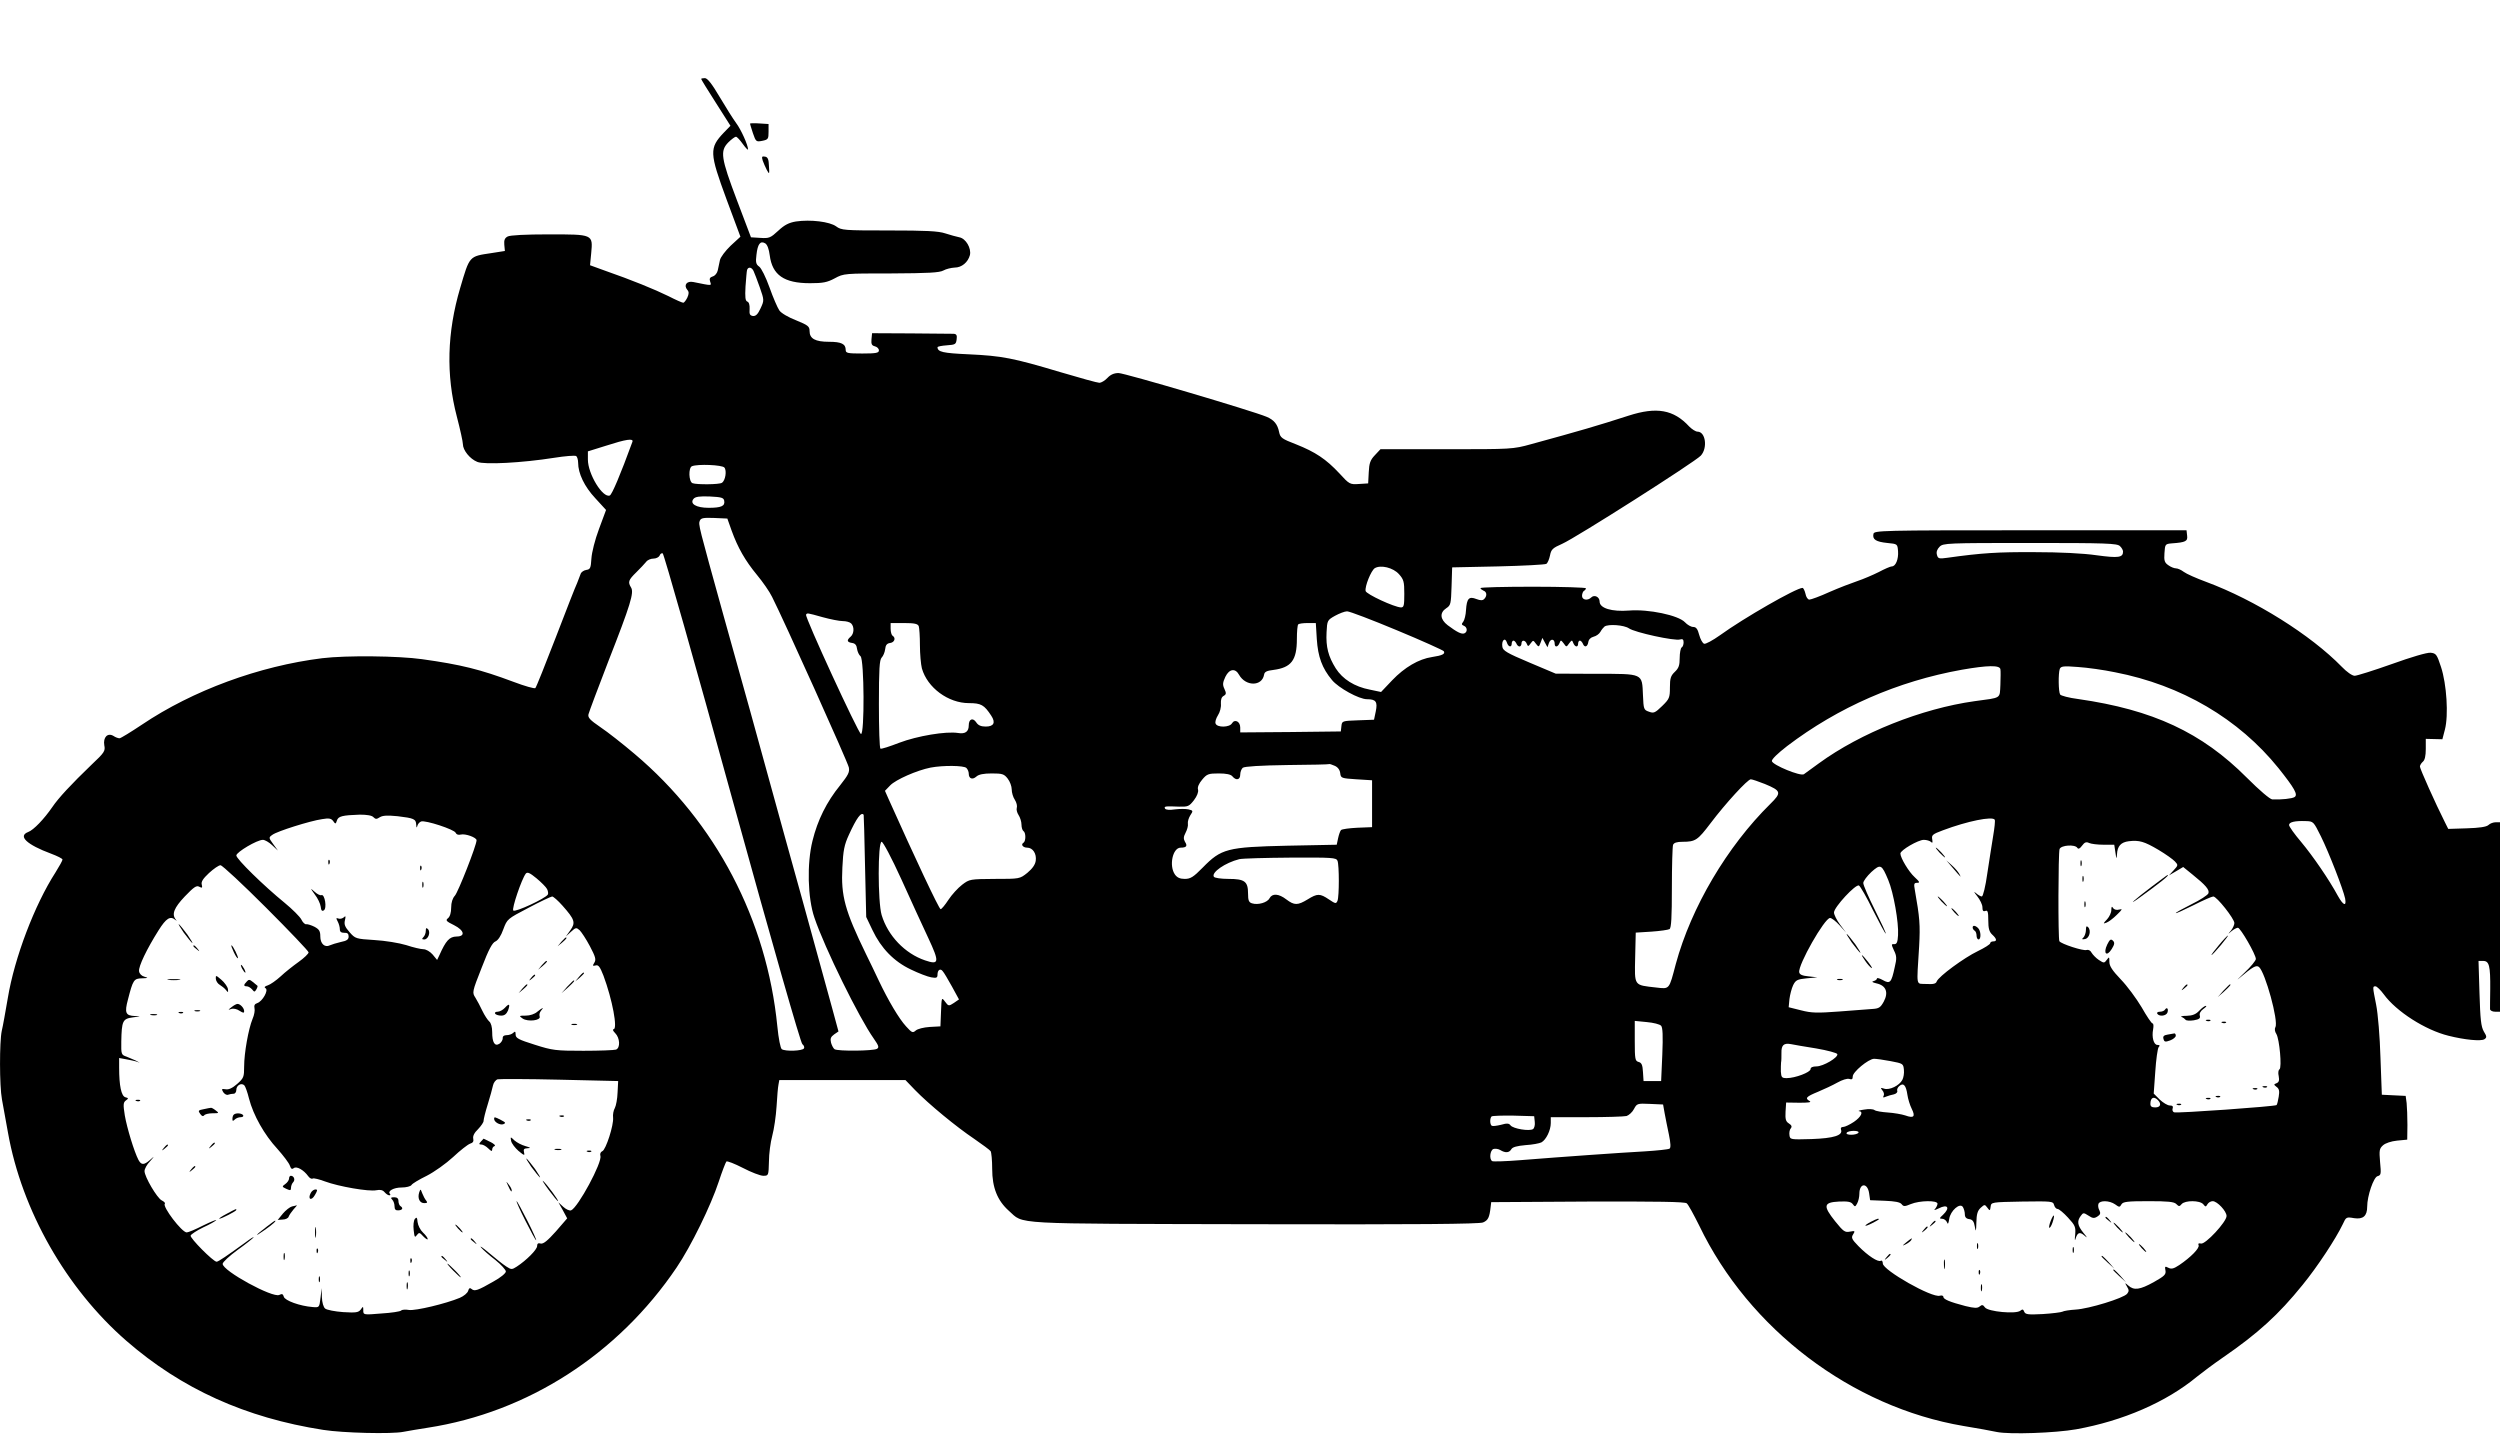 <?xml version="1.0" standalone="no"?>
<!DOCTYPE svg PUBLIC "-//W3C//DTD SVG 20010904//EN"
 "http://www.w3.org/TR/2001/REC-SVG-20010904/DTD/svg10.dtd">
<svg version="1.0" xmlns="http://www.w3.org/2000/svg"
 width="1280pt" height="734pt" viewBox="0 0 1280 734"
 preserveAspectRatio="xMidYMid meet">
<g transform="translate(0,734) scale(0.1,-0.1)"
fill="#000000" stroke="none">
<path d="M3590 6936 c0 -3 34 -58 75 -122 l75 -118 -34 -35 c-75 -79 -74 -103
14 -342 l71 -191 -50 -46 c-27 -26 -52 -59 -55 -74 -3 -16 -8 -39 -11 -52 -3
-14 -14 -28 -25 -31 -16 -5 -19 -12 -14 -27 7 -22 13 -22 -86 -2 -34 7 -51
-16 -31 -40 9 -10 9 -20 0 -40 -7 -14 -16 -26 -21 -26 -5 0 -39 15 -76 34 -69
34 -189 83 -324 130 l-77 28 6 62 c9 97 10 96 -218 96 -116 0 -198 -4 -210
-11 -15 -8 -19 -19 -17 -42 l3 -32 -70 -11 c-114 -17 -110 -13 -159 -179 -67
-227 -73 -444 -17 -658 17 -65 31 -129 31 -141 0 -31 36 -76 74 -91 37 -15
228 -5 393 21 56 9 107 13 113 9 5 -3 10 -19 10 -34 0 -55 32 -122 88 -182
l55 -60 -36 -97 c-21 -56 -37 -120 -39 -152 -3 -49 -6 -55 -26 -58 -13 -2 -26
-11 -29 -20 -3 -9 -11 -30 -18 -47 -8 -16 -57 -142 -110 -280 -53 -137 -99
-253 -104 -258 -4 -4 -54 10 -112 32 -171 64 -268 88 -468 116 -121 17 -388
20 -511 5 -323 -40 -663 -165 -923 -340 -57 -38 -109 -70 -115 -70 -7 0 -21 5
-31 12 -30 18 -54 -7 -47 -48 6 -29 1 -37 -66 -100 -103 -99 -169 -170 -200
-216 -42 -61 -96 -118 -124 -128 -54 -21 -6 -65 118 -111 32 -12 58 -25 58
-30 0 -5 -16 -34 -36 -66 -107 -166 -210 -437 -244 -643 -12 -69 -25 -144 -31
-168 -12 -56 -12 -281 1 -351 6 -31 20 -108 31 -171 71 -398 298 -797 606
-1065 283 -246 610 -394 1008 -456 101 -16 351 -22 410 -10 28 5 84 15 125 21
512 79 974 376 1274 820 74 109 176 318 216 440 17 52 35 98 39 103 4 4 42
-11 85 -33 42 -22 89 -40 104 -40 27 0 27 1 29 73 0 39 8 99 17 132 9 33 19
101 22 150 3 50 7 100 10 113 l4 22 323 0 323 0 49 -51 c71 -73 212 -189 303
-250 42 -29 80 -57 84 -63 4 -6 8 -47 8 -91 0 -96 27 -162 85 -214 81 -71 -14
-66 1255 -69 844 -2 1152 1 1173 9 26 11 33 25 39 79 l3 25 494 3 c357 1 498
-1 507 -9 8 -6 36 -58 64 -114 255 -531 781 -929 1353 -1026 67 -11 145 -25
172 -31 66 -13 298 -5 405 14 239 43 461 139 618 269 26 21 86 66 134 99 179
123 285 220 407 371 76 93 170 236 206 311 17 37 18 38 58 31 46 -7 67 11 67
59 0 55 33 151 53 156 18 5 19 11 13 72 -5 60 -4 69 15 86 12 11 42 21 72 24
l52 5 1 75 c0 41 -2 92 -4 112 l-5 37 -61 3 -61 3 -7 190 c-3 105 -13 226 -22
270 -19 96 -19 95 -3 95 6 0 26 -19 42 -41 64 -88 213 -183 331 -212 83 -21
166 -29 184 -18 13 9 13 14 -3 40 -14 25 -18 61 -22 196 l-5 165 24 0 c31 0
37 -26 36 -144 -1 -50 -1 -97 -1 -103 1 -7 12 -13 26 -13 l25 0 0 485 0 485
-22 0 c-12 0 -29 -6 -37 -14 -11 -10 -47 -15 -111 -17 l-95 -3 -17 34 c-48 95
-128 274 -128 285 0 7 7 18 15 25 10 8 15 30 15 65 l0 52 42 -1 43 -1 13 50
c19 73 9 232 -20 320 -21 64 -25 70 -53 73 -18 2 -99 -22 -199 -58 -93 -33
-179 -60 -190 -60 -13 0 -41 20 -66 46 -159 163 -444 342 -695 435 -49 18
-101 41 -114 51 -13 10 -31 18 -40 18 -9 0 -27 7 -39 16 -19 13 -23 23 -20 62
3 46 4 47 38 50 71 5 82 11 78 40 l-3 27 -800 0 c-771 0 -800 -1 -803 -19 -6
-28 13 -40 71 -46 52 -5 52 -5 55 -42 3 -41 -12 -78 -32 -78 -7 0 -37 -13 -67
-29 -30 -15 -79 -36 -109 -46 -30 -10 -95 -35 -143 -56 -48 -22 -95 -39 -103
-39 -8 0 -17 13 -20 30 -4 17 -11 30 -15 30 -32 0 -302 -155 -422 -242 -38
-27 -75 -47 -82 -44 -8 3 -19 23 -25 45 -8 31 -16 41 -31 41 -11 0 -30 11 -42
24 -34 36 -187 68 -286 60 -89 -7 -151 12 -151 46 0 24 -27 37 -43 21 -18 -18
-47 -13 -47 8 0 11 5 23 10 26 6 3 10 9 10 13 0 4 -121 8 -270 8 -148 0 -270
-3 -270 -7 0 -4 7 -9 15 -13 18 -6 20 -27 4 -43 -8 -8 -19 -8 -40 0 -38 15
-49 3 -53 -56 -1 -25 -8 -52 -14 -60 -10 -12 -9 -16 3 -21 18 -7 20 -32 2 -39
-14 -5 -37 6 -85 42 -39 30 -42 64 -7 87 23 15 24 22 27 112 l3 97 235 5 c129
3 240 9 247 13 7 4 15 24 19 43 6 31 13 38 63 60 70 31 678 418 709 451 36 39
25 123 -17 123 -9 0 -28 12 -42 26 -80 87 -167 102 -310 56 -161 -52 -247 -77
-499 -146 -94 -26 -100 -26 -433 -26 l-339 0 -29 -31 c-23 -24 -29 -41 -31
-87 l-3 -57 -47 -3 c-46 -3 -49 -2 -100 54 -69 74 -124 110 -222 149 -73 28
-81 34 -87 63 -8 40 -26 62 -64 78 -74 31 -727 224 -758 224 -23 0 -41 -8 -57
-25 -13 -14 -32 -25 -41 -25 -10 0 -100 25 -201 55 -241 72 -297 83 -469 91
-132 6 -158 12 -159 36 0 4 21 8 48 10 43 3 47 5 50 31 3 20 -1 27 -15 28 -10
0 -108 1 -218 2 l-200 1 -3 -31 c-2 -24 1 -32 17 -36 12 -3 21 -12 21 -21 0
-13 -14 -16 -85 -16 -75 0 -85 2 -85 18 0 31 -22 42 -85 42 -71 0 -100 16
-100 55 0 24 -8 30 -69 55 -39 15 -77 37 -86 51 -9 13 -32 66 -50 117 -19 53
-42 99 -53 107 -16 11 -19 22 -14 60 6 56 20 74 45 59 11 -7 19 -30 23 -61 13
-101 73 -143 206 -143 66 0 88 4 127 25 46 25 50 25 289 25 191 1 247 4 267
15 14 8 40 14 58 15 36 0 68 27 78 64 8 35 -21 85 -54 91 -15 3 -47 12 -72 20
-35 12 -101 15 -288 15 -231 0 -244 1 -271 21 -33 24 -131 36 -206 25 -35 -6
-58 -17 -90 -47 -40 -37 -47 -40 -92 -37 l-48 3 -72 190 c-82 217 -87 252 -44
296 16 16 34 29 39 29 5 0 21 -17 35 -37 15 -21 27 -33 27 -28 0 22 -36 102
-61 135 -14 19 -52 79 -84 133 -40 68 -63 97 -76 97 -11 0 -19 -2 -19 -4z
m268 -983 c5 -10 19 -48 32 -84 23 -66 23 -67 4 -108 -14 -30 -24 -40 -39 -39
-16 3 -19 9 -17 36 1 20 -3 35 -12 38 -10 4 -12 22 -9 77 3 40 6 78 8 85 6 17
23 15 33 -5z m-620 -875 c-62 -170 -105 -271 -116 -275 -36 -14 -112 110 -112
184 l0 42 93 29 c102 33 142 39 135 20z m471 -132 c13 -16 5 -67 -13 -78 -13
-9 -128 -10 -150 -2 -20 7 -22 80 -3 87 29 12 155 7 166 -7z m-1 -170 c5 -27
-15 -36 -80 -36 -64 0 -98 21 -77 46 9 11 31 14 83 12 60 -3 71 -6 74 -22z
m38 -153 c32 -88 69 -153 130 -227 29 -35 64 -85 77 -112 60 -118 388 -847
393 -873 5 -24 -3 -39 -44 -91 -70 -86 -116 -179 -142 -285 -29 -116 -25 -293
10 -394 52 -154 228 -512 304 -619 25 -36 28 -45 16 -52 -18 -11 -200 -13
-217 -2 -6 4 -14 19 -18 33 -5 21 -2 30 16 43 l22 15 -32 118 c-136 495 -196
713 -241 873 -28 102 -64 232 -80 290 -56 204 -129 469 -236 850 -128 462
-129 464 -121 484 6 14 19 16 74 14 l67 -3 22 -62z m7108 -79 c9 -8 16 -21 16
-28 0 -31 -24 -34 -135 -19 -68 10 -190 16 -320 16 -185 1 -268 -4 -446 -29
-42 -6 -47 -4 -52 16 -4 14 1 28 14 41 18 18 38 19 463 19 391 0 446 -2 460
-16z m-7106 -1290 c209 -757 351 -1253 360 -1260 8 -6 12 -16 8 -22 -8 -13
-94 -16 -113 -4 -7 4 -17 55 -23 117 -54 545 -315 1044 -731 1395 -60 51 -139
113 -175 137 -54 37 -65 49 -61 66 3 12 49 135 102 272 114 291 132 351 116
377 -17 28 -14 38 27 78 20 20 43 44 50 53 7 10 24 17 38 17 13 0 27 7 31 15
3 9 10 14 16 12 6 -2 166 -565 355 -1253z m3415 1146 c24 -27 27 -38 27 -100
0 -60 -2 -70 -17 -70 -34 1 -178 68 -181 84 -5 23 28 105 47 117 30 18 94 3
124 -31z m-11 -287 c128 -53 236 -102 240 -107 9 -14 -7 -22 -60 -30 -68 -10
-141 -53 -204 -119 l-57 -60 -57 12 c-79 15 -140 54 -175 109 -38 61 -51 109
-47 185 3 60 4 62 43 84 22 12 50 23 62 23 13 0 128 -44 255 -97z m-2940 67
c40 -11 86 -20 103 -20 17 0 36 -5 43 -12 17 -17 15 -53 -3 -68 -21 -18 -19
-28 8 -32 15 -2 23 -11 25 -30 2 -14 10 -32 18 -38 19 -17 21 -404 2 -398 -14
5 -288 599 -281 611 6 9 3 10 85 -13z m492 -46 c3 -9 6 -52 6 -97 0 -45 5 -99
10 -119 28 -99 135 -178 241 -178 62 0 78 -9 114 -64 24 -36 13 -56 -28 -56
-24 0 -39 6 -49 22 -17 25 -38 17 -38 -16 0 -32 -18 -45 -54 -39 -62 10 -210
-15 -302 -50 -49 -19 -92 -33 -96 -30 -5 2 -8 105 -8 228 0 180 3 226 14 238
8 8 16 27 18 43 2 21 9 30 26 32 22 3 30 26 12 37 -5 3 -10 19 -10 36 l0 29
69 0 c54 0 70 -4 75 -16z m2038 -66 c6 -91 27 -149 78 -210 33 -40 138 -98
179 -98 46 0 55 -13 45 -62 l-9 -43 -82 -3 c-81 -3 -82 -3 -85 -30 l-3 -27
-257 -3 -258 -2 0 25 c0 31 -28 45 -42 22 -12 -22 -76 -23 -84 -2 -4 8 2 27
12 43 10 15 17 41 15 59 -1 21 3 34 14 40 14 8 14 14 4 36 -10 21 -9 32 5 62
20 41 51 45 70 10 34 -60 117 -60 128 0 2 15 13 21 48 25 91 12 120 49 120
158 0 38 3 72 7 75 3 4 25 7 48 7 l42 0 5 -82z m1598 55 c29 -21 236 -66 262
-57 13 4 18 0 18 -15 0 -11 -4 -23 -10 -26 -5 -3 -10 -28 -10 -54 0 -38 -5
-52 -25 -71 -21 -20 -25 -33 -25 -80 0 -52 -3 -59 -40 -95 -36 -35 -43 -38
-67 -29 -27 9 -28 13 -31 84 -5 114 4 110 -241 110 l-206 1 -135 57 c-114 48
-136 61 -138 81 -5 32 14 50 23 22 7 -24 25 -28 25 -6 0 8 4 15 9 15 5 0 11
-7 15 -15 3 -8 10 -15 16 -15 5 0 10 7 10 15 0 20 19 19 27 -1 6 -15 8 -15 20
2 13 17 13 17 27 -2 14 -18 15 -18 24 6 l9 24 13 -24 13 -24 8 23 c9 23 29 20
29 -5 0 -20 16 -18 25 4 6 16 7 16 21 -2 14 -20 14 -20 28 0 14 18 15 18 21 2
9 -22 25 -24 25 -3 0 8 4 15 9 15 5 0 11 -7 15 -15 8 -22 24 -18 28 7 2 14 12
24 27 28 13 3 29 14 35 25 6 11 16 23 21 27 19 14 100 8 125 -9z m1902 -209
c2 -9 1 -45 0 -80 -4 -73 8 -65 -132 -84 -271 -38 -583 -162 -797 -318 -36
-26 -70 -51 -77 -56 -17 -12 -160 47 -164 67 -2 9 30 40 78 77 262 199 566
332 895 391 132 23 193 24 197 3z m587 -16 c340 -66 633 -238 837 -491 82
-103 101 -136 82 -148 -12 -8 -68 -14 -114 -12 -12 1 -65 46 -130 111 -231
232 -481 348 -864 403 -47 6 -88 17 -92 23 -9 14 -10 108 -2 131 6 14 18 16
93 10 47 -3 133 -15 190 -27z m-3995 -479 c16 -7 26 -21 28 -38 3 -25 6 -26
83 -31 l80 -5 0 -120 0 -120 -75 -3 c-41 -2 -79 -7 -84 -12 -4 -4 -11 -23 -15
-42 l-7 -33 -254 -5 c-307 -7 -337 -15 -432 -112 -48 -49 -63 -58 -92 -58 -25
0 -39 7 -50 22 -32 45 -12 138 29 138 30 0 36 9 22 30 -8 15 -8 25 3 46 8 15
14 36 12 46 -2 11 4 30 12 43 16 24 15 25 -9 31 -14 3 -45 3 -69 0 -27 -4 -47
-3 -51 4 -7 12 2 13 71 10 47 -1 52 1 77 33 16 21 24 42 21 54 -4 12 4 31 21
51 24 29 32 32 85 32 39 0 62 -5 70 -15 19 -23 40 -18 40 9 0 13 6 29 13 35 9
7 91 12 228 14 118 1 215 3 216 5 1 1 13 -3 27 -9z m-1886 -11 c7 -7 12 -20
12 -29 0 -26 19 -33 39 -15 12 11 37 16 79 16 54 0 63 -3 81 -26 12 -15 21
-40 21 -56 0 -16 7 -40 16 -53 9 -14 13 -32 10 -41 -3 -8 1 -25 9 -37 8 -12
15 -34 15 -49 0 -15 5 -30 10 -33 13 -8 13 -52 0 -60 -15 -9 -2 -25 19 -25 29
0 49 -31 44 -67 -3 -21 -18 -41 -43 -62 -39 -31 -39 -31 -167 -31 -126 -1
-129 -1 -167 -30 -21 -16 -53 -51 -70 -77 -17 -26 -35 -48 -40 -48 -8 0 -133
266 -266 563 l-19 43 27 28 c28 29 136 77 207 91 64 12 170 11 183 -2z m4088
-82 c84 -35 87 -44 28 -102 -221 -218 -405 -529 -484 -820 -35 -133 -31 -128
-101 -120 -115 13 -110 6 -107 153 l3 128 80 5 c44 3 86 9 93 13 9 6 12 60 12
212 0 112 3 210 6 219 4 11 19 16 48 16 67 0 78 8 144 95 77 102 190 225 206
225 7 0 39 -11 72 -24z m-7124 -170 c11 -11 16 -11 33 0 15 9 38 10 91 5 83
-10 94 -14 95 -44 1 -16 3 -17 6 -5 2 9 11 19 19 22 21 8 171 -41 177 -58 4
-9 14 -12 26 -9 24 6 81 -15 81 -29 0 -26 -94 -265 -111 -284 -12 -13 -19 -35
-19 -61 0 -25 -6 -46 -16 -54 -14 -11 -10 -16 31 -36 53 -27 59 -58 12 -58
-36 -1 -54 -21 -87 -95 l-12 -25 -23 28 c-13 15 -34 27 -47 27 -13 0 -52 9
-88 21 -36 11 -109 23 -163 26 -95 6 -98 7 -127 40 -24 27 -29 40 -24 61 5 21
4 25 -6 15 -7 -6 -19 -9 -27 -6 -13 5 -13 2 -4 -15 6 -11 11 -29 11 -40 0 -13
7 -18 23 -18 16 1 22 -5 22 -19 0 -15 -9 -22 -40 -28 -22 -5 -47 -13 -56 -17
-26 -13 -49 8 -49 45 0 28 -6 37 -30 50 -16 8 -35 14 -42 13 -6 -2 -18 9 -25
24 -7 14 -46 53 -85 85 -108 88 -248 225 -248 243 0 17 106 80 136 80 10 0 31
-12 47 -27 l30 -28 -24 33 c-24 33 -24 34 -4 48 24 18 192 71 254 80 35 6 47
4 57 -10 11 -16 13 -16 19 3 7 22 28 27 117 30 37 0 62 -4 70 -13z m2510 12
c1 -2 4 -120 7 -263 l6 -260 32 -67 c44 -93 110 -161 197 -202 39 -19 86 -37
104 -40 27 -5 32 -2 32 14 0 24 15 34 27 17 6 -6 27 -42 47 -78 l36 -66 -26
-18 c-26 -17 -28 -17 -45 6 -18 24 -18 24 -21 -51 l-3 -75 -55 -3 c-31 -2 -62
-10 -71 -18 -16 -14 -20 -12 -50 21 -36 39 -91 132 -140 235 -17 36 -46 97
-65 135 -108 222 -129 298 -121 444 4 87 10 116 33 166 40 88 64 120 76 103z
m5791 -25 c3 -5 -1 -42 -8 -83 -7 -41 -20 -128 -30 -192 -9 -66 -22 -118 -28
-118 -6 0 -20 8 -31 18 -12 10 -9 4 7 -16 15 -19 27 -44 27 -57 0 -18 4 -23
15 -19 12 5 15 -4 15 -48 0 -42 5 -59 20 -73 24 -22 26 -35 5 -35 -8 0 -15 -4
-15 -9 0 -6 -29 -24 -64 -41 -69 -33 -200 -129 -210 -155 -4 -12 -17 -15 -53
-13 -55 3 -50 -22 -37 193 6 111 3 146 -22 288 -6 32 -4 37 12 37 15 0 13 5
-13 29 -30 27 -73 99 -73 121 0 17 91 70 120 70 14 0 31 -5 37 -11 7 -7 9 -4
6 14 -4 21 1 26 55 46 125 47 254 73 265 54z m1670 -85 c42 -85 114 -271 124
-318 8 -43 -9 -37 -37 13 -46 85 -128 204 -188 276 -34 40 -62 79 -62 87 0 15
30 22 85 20 40 -1 40 -2 78 -78z m-832 -69 c37 -22 75 -49 85 -60 17 -18 16
-20 -7 -45 l-24 -26 36 21 37 22 48 -39 c66 -53 88 -78 81 -96 -4 -9 -42 -34
-87 -56 -44 -22 -80 -42 -80 -45 0 -3 40 15 90 40 49 25 95 45 102 45 18 0
108 -114 108 -136 0 -9 -8 -27 -17 -38 -18 -21 -18 -21 3 -3 11 9 26 17 32 17
13 0 92 -137 92 -160 0 -8 -26 -40 -58 -70 -32 -30 -44 -43 -28 -29 71 60 88
69 102 58 32 -27 101 -278 84 -308 -5 -9 -3 -23 5 -35 16 -27 29 -172 16 -181
-6 -3 -8 -19 -4 -35 4 -22 1 -31 -11 -36 -15 -6 -15 -7 0 -19 13 -9 16 -21 11
-50 -3 -20 -8 -40 -11 -43 -8 -7 -509 -43 -525 -37 -7 3 -10 12 -7 20 4 10 -1
15 -15 15 -11 0 -34 14 -51 30 l-31 31 8 112 c4 62 12 118 17 125 8 9 6 12 -6
12 -19 0 -30 40 -22 80 3 17 2 30 -3 30 -5 0 -30 37 -56 83 -27 45 -74 109
-107 143 -43 45 -58 68 -58 89 0 27 -1 27 -13 11 -13 -18 -15 -18 -41 -1 -15
10 -31 27 -37 37 -6 12 -17 17 -26 14 -16 -6 -130 31 -139 45 -7 12 -6 452 1
472 8 20 79 25 91 6 5 -8 13 -4 24 11 13 18 22 21 36 14 11 -5 44 -9 74 -9
l55 0 6 -40 c5 -35 6 -36 8 -9 2 42 20 62 61 67 53 6 78 -1 151 -44z m-6436
-151 c48 -106 110 -242 138 -301 58 -124 56 -139 -17 -114 -103 35 -190 126
-222 232 -20 67 -20 375 0 375 7 0 50 -80 101 -192z m2233 95 c9 -23 9 -182 0
-205 -7 -16 -10 -16 -44 7 -46 31 -59 31 -109 0 -51 -31 -68 -31 -109 0 -39
30 -72 32 -86 6 -11 -22 -59 -36 -90 -26 -16 5 -20 15 -20 50 0 62 -17 75
-100 75 -38 0 -72 5 -75 11 -14 22 58 72 130 90 17 4 135 7 263 8 213 1 233 0
240 -16z m-5486 -240 c120 -120 218 -223 218 -229 0 -7 -23 -29 -51 -49 -28
-20 -70 -53 -92 -74 -23 -21 -53 -42 -66 -46 -16 -5 -20 -10 -11 -15 16 -10
-16 -67 -43 -76 -13 -4 -17 -12 -14 -26 3 -10 -1 -35 -10 -55 -21 -51 -43
-175 -43 -243 0 -54 -2 -60 -36 -90 -25 -22 -44 -30 -59 -27 -20 3 -22 2 -12
-15 7 -10 18 -16 25 -13 8 3 20 5 28 5 8 0 14 9 14 20 0 23 26 38 41 23 5 -5
16 -35 24 -68 22 -85 79 -186 145 -257 31 -35 60 -73 64 -86 6 -17 11 -20 20
-13 14 12 51 -9 74 -41 7 -10 18 -16 23 -12 5 3 34 -4 63 -15 70 -26 225 -53
263 -45 20 4 33 1 42 -10 8 -9 18 -16 24 -16 6 0 7 3 4 7 -15 14 18 33 59 33
24 0 47 6 51 13 4 7 39 28 78 47 39 20 98 62 135 96 36 34 75 64 86 68 16 5
20 12 17 26 -3 13 5 30 25 49 16 17 29 36 28 43 0 7 9 45 21 83 12 39 24 82
27 97 3 15 14 29 24 32 9 2 152 2 317 -2 l300 -7 -3 -58 c-1 -33 -8 -69 -14
-80 -7 -12 -11 -34 -9 -49 4 -38 -37 -165 -55 -172 -9 -4 -13 -13 -10 -24 11
-32 -115 -265 -150 -279 -8 -3 -26 5 -40 18 l-25 23 23 -41 22 -41 -58 -67
c-43 -48 -64 -65 -78 -62 -12 4 -18 0 -18 -13 0 -18 -55 -73 -104 -105 -25
-16 -28 -16 -53 0 -16 10 -55 41 -88 69 -33 28 -52 41 -42 29 10 -12 43 -41
73 -64 30 -24 54 -51 54 -59 0 -9 -28 -32 -63 -51 -80 -46 -97 -52 -112 -39
-9 8 -14 5 -18 -9 -3 -11 -22 -27 -43 -36 -72 -30 -227 -67 -260 -62 -17 3
-36 2 -40 -3 -5 -5 -51 -12 -101 -15 -93 -8 -93 -7 -93 16 0 21 -1 22 -13 4
-12 -15 -24 -17 -90 -13 -42 3 -83 11 -92 18 -9 7 -16 31 -17 59 l-1 46 -6
-50 c-6 -50 -6 -50 -41 -47 -64 5 -142 33 -147 53 -4 14 -9 16 -23 9 -33 -17
-290 123 -290 159 0 9 35 41 76 71 42 30 78 59 82 64 3 6 -16 -6 -41 -25 -94
-68 -139 -99 -148 -99 -17 0 -138 122 -133 134 3 7 32 26 65 42 33 15 63 32
66 37 3 4 -27 -8 -66 -27 -39 -20 -77 -36 -85 -36 -25 0 -126 133 -112 147 3
4 -4 11 -16 17 -24 12 -88 121 -88 150 0 11 12 34 28 50 25 29 25 29 1 8 -32
-28 -45 -28 -60 -1 -22 42 -59 164 -70 228 -9 56 -8 67 6 77 14 10 13 12 -3
16 -21 6 -32 59 -32 151 l0 50 33 -6 c17 -3 41 -8 52 -11 l20 -7 -20 11 c-11
5 -32 14 -47 20 -27 9 -28 12 -27 77 2 106 7 117 59 124 44 6 44 6 9 7 -46 2
-52 17 -34 84 26 101 30 108 72 109 32 1 34 2 13 8 -15 4 -26 15 -28 28 -4 24
40 115 100 210 39 62 60 75 86 53 9 -7 9 -7 2 2 -22 27 -9 60 46 118 46 48 60
58 74 50 15 -8 17 -6 13 11 -4 14 6 30 37 59 24 22 50 40 59 40 9 0 114 -98
233 -217z m8306 141 c27 -64 54 -218 50 -282 -2 -37 -7 -47 -20 -46 -15 1 -15
-1 -1 -32 14 -28 15 -41 4 -86 -17 -80 -24 -87 -61 -66 -16 9 -30 13 -30 8 0
-5 -8 -11 -17 -13 -12 -3 -7 -7 15 -12 49 -11 62 -46 37 -93 -17 -31 -25 -36
-60 -38 -22 -2 -98 -7 -170 -13 -110 -8 -139 -8 -193 6 l-64 16 4 42 c3 23 11
54 19 71 13 26 21 30 69 35 l55 5 -45 5 c-32 3 -46 9 -48 21 -7 37 130 278
158 278 8 0 30 -17 48 -37 l34 -38 -31 41 c-17 23 -31 51 -31 62 0 27 112 148
128 138 7 -4 40 -61 72 -127 33 -65 62 -119 65 -119 3 0 -22 54 -55 120 -33
66 -60 128 -60 139 0 10 19 35 41 56 48 43 53 40 87 -41z m-6867 -46 c5 -10 7
-23 4 -28 -12 -20 -167 -92 -177 -82 -9 9 43 162 64 189 8 10 21 4 55 -24 24
-20 49 -45 54 -55z m79 -85 c63 -71 68 -87 40 -126 l-23 -32 26 24 c25 23 28
23 45 8 9 -9 33 -45 52 -81 29 -55 33 -69 23 -85 -10 -16 -9 -18 7 -14 14 4
22 -7 40 -53 45 -121 74 -274 51 -274 -6 0 -2 -9 9 -20 24 -24 27 -75 4 -84
-9 -3 -84 -6 -167 -6 -142 0 -158 2 -249 31 -83 26 -98 34 -98 52 0 16 -3 18
-12 9 -7 -7 -22 -12 -34 -12 -14 0 -21 -6 -20 -16 0 -9 -7 -21 -17 -28 -24
-15 -37 6 -37 60 0 25 -6 47 -15 54 -8 7 -24 31 -35 54 -10 22 -27 53 -36 68
-17 26 -17 29 32 153 36 94 55 129 71 135 13 6 28 28 40 62 20 53 20 53 129
110 60 32 114 57 121 58 6 0 30 -21 53 -47z m5625 -615 c8 -9 10 -50 6 -148
l-6 -135 -45 0 -45 0 -3 46 c-2 37 -7 48 -23 52 -17 5 -19 14 -19 107 l0 103
61 -6 c34 -3 67 -11 74 -19z m794 -116 c58 -10 106 -23 108 -29 6 -17 -72 -63
-107 -63 -19 0 -30 -5 -30 -14 0 -16 -79 -46 -122 -46 -25 0 -28 4 -30 33 0
17 0 39 1 47 2 8 2 30 2 49 -1 40 12 52 49 45 14 -3 72 -13 129 -22z m381 -65
c63 -12 65 -13 68 -44 2 -18 -2 -41 -8 -52 -15 -29 -66 -54 -93 -45 -19 6 -20
5 -9 -9 8 -9 10 -22 6 -28 -5 -9 -2 -10 12 -4 10 4 29 10 41 12 12 3 19 11 17
17 -3 7 2 19 11 26 21 18 34 3 41 -46 3 -21 13 -53 22 -71 20 -40 11 -50 -33
-34 -18 6 -59 13 -89 15 -30 2 -61 7 -68 12 -7 6 -31 7 -53 3 -22 -3 -34 -7
-27 -8 24 -2 12 -29 -26 -55 -21 -14 -46 -26 -55 -26 -10 0 -14 -5 -11 -14 11
-29 -37 -44 -151 -48 -108 -3 -110 -3 -113 20 -2 13 1 29 7 35 7 9 4 16 -10
25 -16 10 -19 22 -17 60 l3 47 68 -1 c45 0 63 2 53 8 -26 15 -19 23 42 48 31
13 76 34 99 47 25 14 50 22 61 19 14 -5 18 -1 18 12 -1 23 80 90 109 91 11 0
49 -5 85 -12z m1368 -199 c20 -20 14 -38 -13 -38 -18 0 -25 5 -25 18 0 32 17
41 38 20z m-2525 -68 c5 -25 14 -74 22 -110 9 -44 10 -67 3 -71 -6 -4 -63 -10
-127 -14 -127 -7 -424 -28 -636 -45 -74 -6 -140 -8 -145 -5 -16 10 -11 55 6
62 9 3 25 1 35 -5 26 -16 46 -15 57 4 6 11 29 17 73 21 35 2 71 9 81 14 24 13
48 62 48 99 l0 30 183 0 c100 0 192 3 205 6 12 4 30 20 38 36 15 28 17 29 82
26 l67 -3 8 -45z m-665 -44 c2 -16 -2 -32 -9 -37 -19 -12 -102 2 -115 19 -8
11 -18 12 -49 3 -21 -5 -42 -8 -47 -5 -10 6 -11 38 -1 48 4 3 54 5 112 4 l106
-3 3 -29z m1657 -56 c-3 -5 -20 -10 -36 -10 -18 0 -28 4 -24 10 3 6 20 10 36
10 18 0 28 -4 24 -10z m55 -310 l5 -35 75 -3 c52 -2 78 -7 86 -17 10 -13 16
-13 47 0 46 19 137 20 137 2 0 -7 -6 -19 -12 -26 -9 -9 -3 -8 18 2 47 24 60 3
22 -33 -19 -17 -19 -20 -5 -20 10 0 21 -8 25 -17 5 -14 8 -10 12 16 6 42 55
85 70 61 5 -8 10 -25 10 -37 0 -15 7 -23 23 -25 16 -2 24 -12 28 -38 5 -30 7
-27 8 21 1 43 6 60 22 75 20 18 21 18 34 1 13 -18 14 -17 17 5 3 23 4 23 161
26 152 2 159 2 164 -18 3 -11 11 -20 18 -20 7 0 31 -20 53 -44 37 -40 40 -48
37 -87 -3 -24 -2 -35 1 -24 10 35 22 40 46 19 17 -15 16 -11 -5 14 -30 37 -34
59 -14 86 13 18 15 18 40 2 21 -14 29 -15 45 -5 16 10 18 17 11 32 -6 10 -8
25 -5 33 7 19 56 18 85 -2 22 -16 24 -16 33 0 8 13 29 16 138 16 100 0 132 -3
143 -15 13 -13 16 -13 27 0 17 20 94 20 111 -1 11 -14 13 -14 21 0 5 9 17 16
27 16 23 0 71 -51 71 -76 0 -30 -109 -147 -131 -141 -12 3 -16 0 -12 -9 5 -15
-40 -61 -99 -101 -29 -19 -40 -22 -56 -14 -17 9 -19 7 -15 -13 4 -21 -4 -29
-59 -60 -72 -40 -102 -44 -131 -18 -19 16 -19 16 -7 -5 11 -18 11 -24 1 -37
-19 -23 -196 -77 -263 -81 -32 -2 -63 -7 -69 -11 -6 -3 -51 -9 -100 -12 -76
-4 -89 -2 -95 12 -5 13 -9 14 -20 5 -22 -18 -165 -5 -181 17 -10 14 -15 15
-27 5 -12 -10 -27 -9 -73 2 -81 21 -113 35 -113 47 0 6 -8 9 -18 6 -39 -13
-292 131 -292 165 0 11 -5 17 -10 14 -14 -9 -67 26 -115 75 -34 35 -38 43 -27
60 11 18 10 19 -17 14 -25 -5 -33 1 -75 53 -63 79 -60 97 19 101 46 2 62 -1
71 -13 11 -15 13 -15 23 4 6 11 11 33 11 49 0 56 42 58 50 2z"/>
<path d="M1681 2924 c0 -11 3 -14 6 -6 3 7 2 16 -1 19 -3 4 -6 -2 -5 -13z"/>
<path d="M2151 2894 c0 -11 3 -14 6 -6 3 7 2 16 -1 19 -3 4 -6 -2 -5 -13z"/>
<path d="M2162 2810 c0 -14 2 -19 5 -12 2 6 2 18 0 25 -3 6 -5 1 -5 -13z"/>
<path d="M1612 2760 c15 -19 28 -47 30 -62 2 -20 7 -25 16 -19 17 10 5 84 -12
78 -6 -3 -22 5 -35 17 -24 21 -24 21 1 -14z"/>
<path d="M2180 2574 c0 -11 -5 -25 -12 -32 -9 -9 -8 -12 4 -12 21 0 34 38 19
53 -8 8 -11 6 -11 -9z"/>
<path d="M9930 2975 c13 -14 26 -25 28 -25 3 0 -5 11 -18 25 -13 14 -26 25
-28 25 -3 0 5 -11 18 -25z"/>
<path d="M9995 2900 c47 -55 48 -56 37 -35 -6 11 -23 31 -39 45 l-28 25 30
-35z"/>
<path d="M9940 2725 c13 -14 26 -25 28 -25 3 0 -5 11 -18 25 -13 14 -26 25
-28 25 -3 0 5 -11 18 -25z"/>
<path d="M10005 2670 c10 -11 20 -20 23 -20 3 0 -3 9 -13 20 -10 11 -20 20
-23 20 -3 0 3 -9 13 -20z"/>
<path d="M10100 2591 c0 -6 5 -13 10 -16 6 -3 10 -15 10 -26 0 -10 5 -19 10
-19 14 0 13 43 -2 58 -14 14 -28 16 -28 3z"/>
<path d="M10652 2920 c0 -14 2 -19 5 -12 2 6 2 18 0 25 -3 6 -5 1 -5 -13z"/>
<path d="M10662 2840 c0 -14 2 -19 5 -12 2 6 2 18 0 25 -3 6 -5 1 -5 -13z"/>
<path d="M11015 2799 c-81 -61 -129 -104 -65 -58 111 80 161 120 148 119 -2 0
-39 -28 -83 -61z"/>
<path d="M10672 2710 c0 -14 2 -19 5 -12 2 6 2 18 0 25 -3 6 -5 1 -5 -13z"/>
<path d="M10810 2681 c0 -14 -10 -35 -22 -48 -21 -22 -21 -24 -3 -17 11 4 35
22 53 40 29 28 31 32 12 27 -13 -4 -26 0 -31 8 -6 10 -9 8 -9 -10z"/>
<path d="M10680 2579 c0 -14 -6 -31 -12 -38 -11 -10 -9 -12 7 -9 23 4 33 44
16 61 -8 8 -11 4 -11 -14z"/>
<path d="M11360 2500 c-23 -27 -40 -50 -37 -50 3 0 24 23 47 50 23 28 40 50
37 50 -3 0 -24 -22 -47 -50z"/>
<path d="M10789 2504 c-22 -46 -3 -65 23 -23 15 24 16 33 6 43 -11 10 -16 6
-29 -20z"/>
<path d="M11179 2283 c-13 -16 -12 -17 4 -4 9 7 17 15 17 17 0 8 -8 3 -21 -13z"/>
<path d="M11384 2268 l-29 -33 33 29 c30 28 37 36 29 36 -2 0 -16 -15 -33 -32z"/>
<path d="M11260 2165 c-17 -18 -34 -25 -64 -26 -23 0 -34 -3 -26 -6 8 -3 17
-10 20 -14 3 -5 22 -6 42 -3 28 5 35 10 31 24 -3 11 4 24 18 34 13 9 19 16 13
16 -6 0 -21 -11 -34 -25z"/>
<path d="M11085 2171 c-3 -6 -15 -11 -26 -11 -11 0 -17 -4 -14 -10 10 -16 45
-12 52 5 7 19 -2 31 -12 16z"/>
<path d="M11298 2113 c7 -3 16 -2 19 1 4 3 -2 6 -13 5 -11 0 -14 -3 -6 -6z"/>
<path d="M11378 2103 c7 -3 16 -2 19 1 4 3 -2 6 -13 5 -11 0 -14 -3 -6 -6z"/>
<path d="M11099 2043 c-20 -3 -26 -9 -22 -22 4 -16 9 -17 34 -8 16 6 29 17 29
24 0 7 -3 12 -7 12 -5 -1 -20 -4 -34 -6z"/>
<path d="M11588 1773 c7 -3 16 -2 19 1 4 3 -2 6 -13 5 -11 0 -14 -3 -6 -6z"/>
<path d="M11538 1763 c7 -3 16 -2 19 1 4 3 -2 6 -13 5 -11 0 -14 -3 -6 -6z"/>
<path d="M11348 1723 c7 -3 16 -2 19 1 4 3 -2 6 -13 5 -11 0 -14 -3 -6 -6z"/>
<path d="M11298 1713 c7 -3 16 -2 19 1 4 3 -2 6 -13 5 -11 0 -14 -3 -6 -6z"/>
<path d="M11148 1683 c7 -3 16 -2 19 1 4 3 -2 6 -13 5 -11 0 -14 -3 -6 -6z"/>
<path d="M940 2566 c19 -26 39 -50 44 -54 5 -3 -6 16 -24 42 -19 26 -39 50
-44 54 -5 3 6 -16 24 -42z"/>
<path d="M990 2496 c0 -2 8 -10 18 -17 15 -13 16 -12 3 4 -13 16 -21 21 -21
13z"/>
<path d="M1197 2465 c9 -19 18 -33 21 -31 4 5 -26 66 -33 66 -3 0 3 -16 12
-35z"/>
<path d="M1240 2380 c6 -11 13 -20 16 -20 2 0 0 9 -6 20 -6 11 -13 20 -16 20
-2 0 0 -9 6 -20z"/>
<path d="M1105 2328 c1 -11 10 -25 21 -31 10 -6 25 -18 31 -26 11 -14 12 -13
10 5 -2 12 -17 33 -33 47 -29 25 -30 25 -29 5z"/>
<path d="M863 2323 c15 -2 39 -2 55 0 15 2 2 4 -28 4 -30 0 -43 -2 -27 -4z"/>
<path d="M1263 2314 c-17 -17 -16 -24 1 -24 7 0 19 -7 27 -16 11 -14 13 -14
22 1 5 9 7 17 5 18 -1 1 -12 10 -23 19 -17 14 -22 14 -32 2z"/>
<path d="M1185 2183 c-18 -14 -19 -15 -1 -9 11 4 29 0 42 -9 19 -12 24 -13 24
-2 0 16 -20 37 -34 37 -6 0 -20 -8 -31 -17z"/>
<path d="M998 2163 c6 -2 18 -2 25 0 6 3 1 5 -13 5 -14 0 -19 -2 -12 -5z"/>
<path d="M918 2153 c7 -3 16 -2 19 1 4 3 -2 6 -13 5 -11 0 -14 -3 -6 -6z"/>
<path d="M773 2143 c9 -2 23 -2 30 0 6 3 -1 5 -18 5 -16 0 -22 -2 -12 -5z"/>
<path d="M698 1703 c7 -3 16 -2 19 1 4 3 -2 6 -13 5 -11 0 -14 -3 -6 -6z"/>
<path d="M1043 1661 c-28 -5 -30 -8 -18 -24 8 -12 15 -14 20 -8 3 6 23 11 43
11 34 0 35 1 16 15 -10 8 -21 14 -24 13 -3 0 -19 -3 -37 -7z"/>
<path d="M1197 1633 c-4 -3 -7 -13 -7 -22 0 -12 3 -12 12 -3 7 7 20 12 31 12
10 0 15 5 12 10 -7 11 -38 13 -48 3z"/>
<path d="M2868 1623 c7 -3 16 -2 19 1 4 3 -2 6 -13 5 -11 0 -14 -3 -6 -6z"/>
<path d="M2530 1611 c0 -16 30 -33 47 -27 14 6 12 9 -11 21 -33 17 -36 18 -36
6z"/>
<path d="M2698 1603 c7 -3 16 -2 19 1 4 3 -2 6 -13 5 -11 0 -14 -3 -6 -6z"/>
<path d="M2617 1498 c3 -13 20 -35 38 -51 29 -24 33 -25 28 -7 -4 16 0 20 18
21 19 1 16 3 -11 11 -19 5 -45 19 -56 29 -21 20 -21 20 -17 -3z"/>
<path d="M2462 1495 c-11 -12 -10 -15 3 -15 8 0 24 -9 35 -20 15 -15 20 -16
20 -6 0 8 5 16 12 18 7 3 -3 12 -21 21 -19 9 -35 17 -35 17 -1 -1 -7 -7 -14
-15z"/>
<path d="M1079 1473 c-13 -16 -12 -17 4 -4 9 7 17 15 17 17 0 8 -8 3 -21 -13z"/>
<path d="M839 1463 c-13 -16 -12 -17 4 -4 9 7 17 15 17 17 0 8 -8 3 -21 -13z"/>
<path d="M2843 1453 c9 -2 23 -2 30 0 6 3 -1 5 -18 5 -16 0 -22 -2 -12 -5z"/>
<path d="M3008 1443 c7 -3 16 -2 19 1 4 3 -2 6 -13 5 -11 0 -14 -3 -6 -6z"/>
<path d="M2720 1366 c19 -26 39 -50 44 -54 5 -3 -6 16 -24 42 -19 26 -39 50
-44 54 -5 3 6 -16 24 -42z"/>
<path d="M979 1353 c-13 -16 -12 -17 4 -4 9 7 17 15 17 17 0 8 -8 3 -21 -13z"/>
<path d="M1480 1306 c0 -8 -9 -21 -19 -28 -18 -13 -18 -14 5 -25 20 -9 24 -9
24 6 0 9 5 22 11 28 12 12 4 33 -12 33 -5 0 -9 -6 -9 -14z"/>
<path d="M2809 1248 c24 -32 45 -58 48 -58 7 0 -59 89 -76 103 -8 7 5 -14 28
-45z"/>
<path d="M2601 1270 c14 -31 19 -36 19 -24 0 6 -7 19 -16 30 -14 18 -14 18 -3
-6z"/>
<path d="M1591 1232 c-17 -32 3 -43 21 -11 14 24 15 29 3 29 -8 0 -19 -8 -24
-18z"/>
<path d="M2146 1234 c-9 -30 3 -54 26 -54 16 0 18 3 10 13 -6 7 -15 24 -20 37
-9 24 -9 24 -16 4z"/>
<path d="M2008 1198 c7 -7 12 -22 12 -34 0 -17 6 -22 20 -21 21 1 26 12 10 22
-5 3 -10 15 -10 26 0 13 -7 19 -22 19 -17 0 -19 -3 -10 -12z"/>
<path d="M2690 1090 c28 -55 52 -100 55 -100 3 0 -17 45 -45 100 -28 55 -52
100 -55 100 -3 0 17 -45 45 -100z"/>
<path d="M1495 1163 c-11 -3 -32 -19 -47 -37 l-26 -32 26 2 c14 0 28 7 30 15
3 8 14 24 25 37 11 12 19 21 16 21 -2 -1 -13 -4 -24 -6z"/>
<path d="M1160 1125 c-25 -13 -41 -24 -37 -25 11 0 87 39 87 45 0 7 0 7 -50
-20z"/>
<path d="M2124 1099 c-6 -8 -9 -33 -6 -57 4 -37 6 -40 16 -26 12 15 14 15 34
-7 12 -12 22 -18 22 -13 0 6 -11 21 -24 33 -14 13 -26 37 -28 54 -2 24 -5 27
-14 16z"/>
<path d="M1365 1059 c-59 -45 -67 -57 -12 -18 42 29 65 50 55 49 -2 0 -21 -14
-43 -31z"/>
<path d="M1613 1030 c0 -25 2 -35 4 -22 2 12 2 32 0 45 -2 12 -4 2 -4 -23z"/>
<path d="M2345 1050 c10 -11 20 -20 23 -20 3 0 -3 9 -13 20 -10 11 -20 20 -23
20 -3 0 3 -9 13 -20z"/>
<path d="M2410 996 c0 -2 8 -10 18 -17 15 -13 16 -12 3 4 -13 16 -21 21 -21
13z"/>
<path d="M1621 934 c0 -11 3 -14 6 -6 3 7 2 16 -1 19 -3 4 -6 -2 -5 -13z"/>
<path d="M1452 905 c0 -16 2 -22 5 -12 2 9 2 23 0 30 -3 6 -5 -1 -5 -18z"/>
<path d="M2260 906 c0 -2 8 -10 18 -17 15 -13 16 -12 3 4 -13 16 -21 21 -21
13z"/>
<path d="M2101 884 c0 -11 3 -14 6 -6 3 7 2 16 -1 19 -3 4 -6 -2 -5 -13z"/>
<path d="M2320 835 c19 -19 36 -35 39 -35 3 0 -10 16 -29 35 -19 19 -36 35
-39 35 -3 0 10 -16 29 -35z"/>
<path d="M2092 820 c0 -14 2 -19 5 -12 2 6 2 18 0 25 -3 6 -5 1 -5 -13z"/>
<path d="M1632 790 c0 -14 2 -19 5 -12 2 6 2 18 0 25 -3 6 -5 1 -5 -13z"/>
<path d="M2082 755 c0 -16 2 -22 5 -12 2 9 2 23 0 30 -3 6 -5 -1 -5 -18z"/>
<path d="M9480 2516 c19 -26 39 -50 44 -54 5 -3 -6 16 -24 42 -19 26 -39 50
-44 54 -5 3 6 -16 24 -42z"/>
<path d="M9550 2420 c11 -16 26 -33 32 -36 7 -4 -1 9 -16 29 -34 44 -46 50
-16 7z"/>
<path d="M9408 2323 c6 -2 18 -2 25 0 6 3 1 5 -13 5 -14 0 -19 -2 -12 -5z"/>
<path d="M2874 2518 l-19 -23 23 19 c21 18 27 26 19 26 -2 0 -12 -10 -23 -22z"/>
<path d="M2774 2398 l-19 -23 23 19 c21 18 27 26 19 26 -2 0 -12 -10 -23 -22z"/>
<path d="M2964 2338 l-19 -23 23 19 c12 11 22 21 22 23 0 8 -8 2 -26 -19z"/>
<path d="M2719 2333 c-13 -16 -12 -17 4 -4 9 7 17 15 17 17 0 8 -8 3 -21 -13z"/>
<path d="M2904 2288 l-29 -33 33 29 c30 28 37 36 29 36 -2 0 -16 -15 -33 -32z"/>
<path d="M2674 2278 l-19 -23 23 19 c21 18 27 26 19 26 -2 0 -12 -10 -23 -22z"/>
<path d="M2585 2180 c-10 -11 -27 -20 -37 -20 -11 0 -16 -4 -13 -10 3 -5 17
-10 31 -10 17 0 27 8 35 26 12 34 7 39 -16 14z"/>
<path d="M2751 2160 c-13 -12 -38 -20 -59 -20 -35 0 -36 -1 -16 -15 27 -18 95
-10 87 11 -3 8 0 21 7 29 17 20 10 18 -19 -5z"/>
<path d="M2928 2093 c6 -2 18 -2 25 0 6 3 1 5 -13 5 -14 0 -19 -2 -12 -5z"/>
<path d="M10500 1090 c-7 -17 -10 -33 -8 -36 3 -3 11 9 17 27 14 42 7 49 -9 9z"/>
<path d="M10780 1106 c0 -2 8 -10 18 -17 15 -13 16 -12 3 4 -13 16 -21 21 -21
13z"/>
<path d="M9578 1084 c-39 -21 -35 -28 5 -8 37 19 44 24 31 24 -5 -1 -21 -8
-36 -16z"/>
<path d="M9889 1073 c-13 -16 -12 -17 4 -4 9 7 17 15 17 17 0 8 -8 3 -21 -13z"/>
<path d="M10840 1055 c13 -14 26 -25 28 -25 3 0 -5 11 -18 25 -13 14 -26 25
-28 25 -3 0 5 -11 18 -25z"/>
<path d="M9849 1043 c-13 -16 -12 -17 4 -4 16 13 21 21 13 21 -2 0 -10 -8 -17
-17z"/>
<path d="M10900 1005 c13 -14 26 -25 28 -25 3 0 -5 11 -18 25 -13 14 -26 25
-28 25 -3 0 5 -11 18 -25z"/>
<path d="M9760 979 c-22 -18 -22 -19 -3 -10 12 6 25 16 28 21 9 15 3 12 -25
-11z"/>
<path d="M10122 960 c0 -14 2 -19 5 -12 2 6 2 18 0 25 -3 6 -5 1 -5 -13z"/>
<path d="M10965 950 c10 -11 20 -20 23 -20 3 0 -3 9 -13 20 -10 11 -20 20 -23
20 -3 0 3 -9 13 -20z"/>
<path d="M10612 940 c0 -14 2 -19 5 -12 2 6 2 18 0 25 -3 6 -5 1 -5 -13z"/>
<path d="M9659 903 c-13 -16 -12 -17 4 -4 16 13 21 21 13 21 -2 0 -10 -8 -17
-17z"/>
<path d="M10760 907 c0 -2 15 -16 33 -33 l32 -29 -29 33 c-28 30 -36 37 -36
29z"/>
<path d="M9953 865 c0 -22 2 -30 4 -17 2 12 2 30 0 40 -3 9 -5 -1 -4 -23z"/>
<path d="M10131 824 c0 -11 3 -14 6 -6 3 7 2 16 -1 19 -3 4 -6 -2 -5 -13z"/>
<path d="M10820 837 c0 -2 15 -16 33 -33 l32 -29 -29 33 c-28 30 -36 37 -36
29z"/>
<path d="M10142 745 c0 -16 2 -22 5 -12 2 9 2 23 0 30 -3 6 -5 -1 -5 -18z"/>
<path d="M3840 6707 c0 -2 7 -24 15 -49 15 -44 17 -45 48 -39 30 6 32 10 32
46 l0 40 -47 3 c-27 2 -48 1 -48 -1z"/>
<path d="M3905 6518 c4 -12 14 -34 21 -48 13 -24 14 -23 11 20 -1 34 -6 46
-20 48 -16 3 -18 0 -12 -20z"/>
</g>
</svg>
